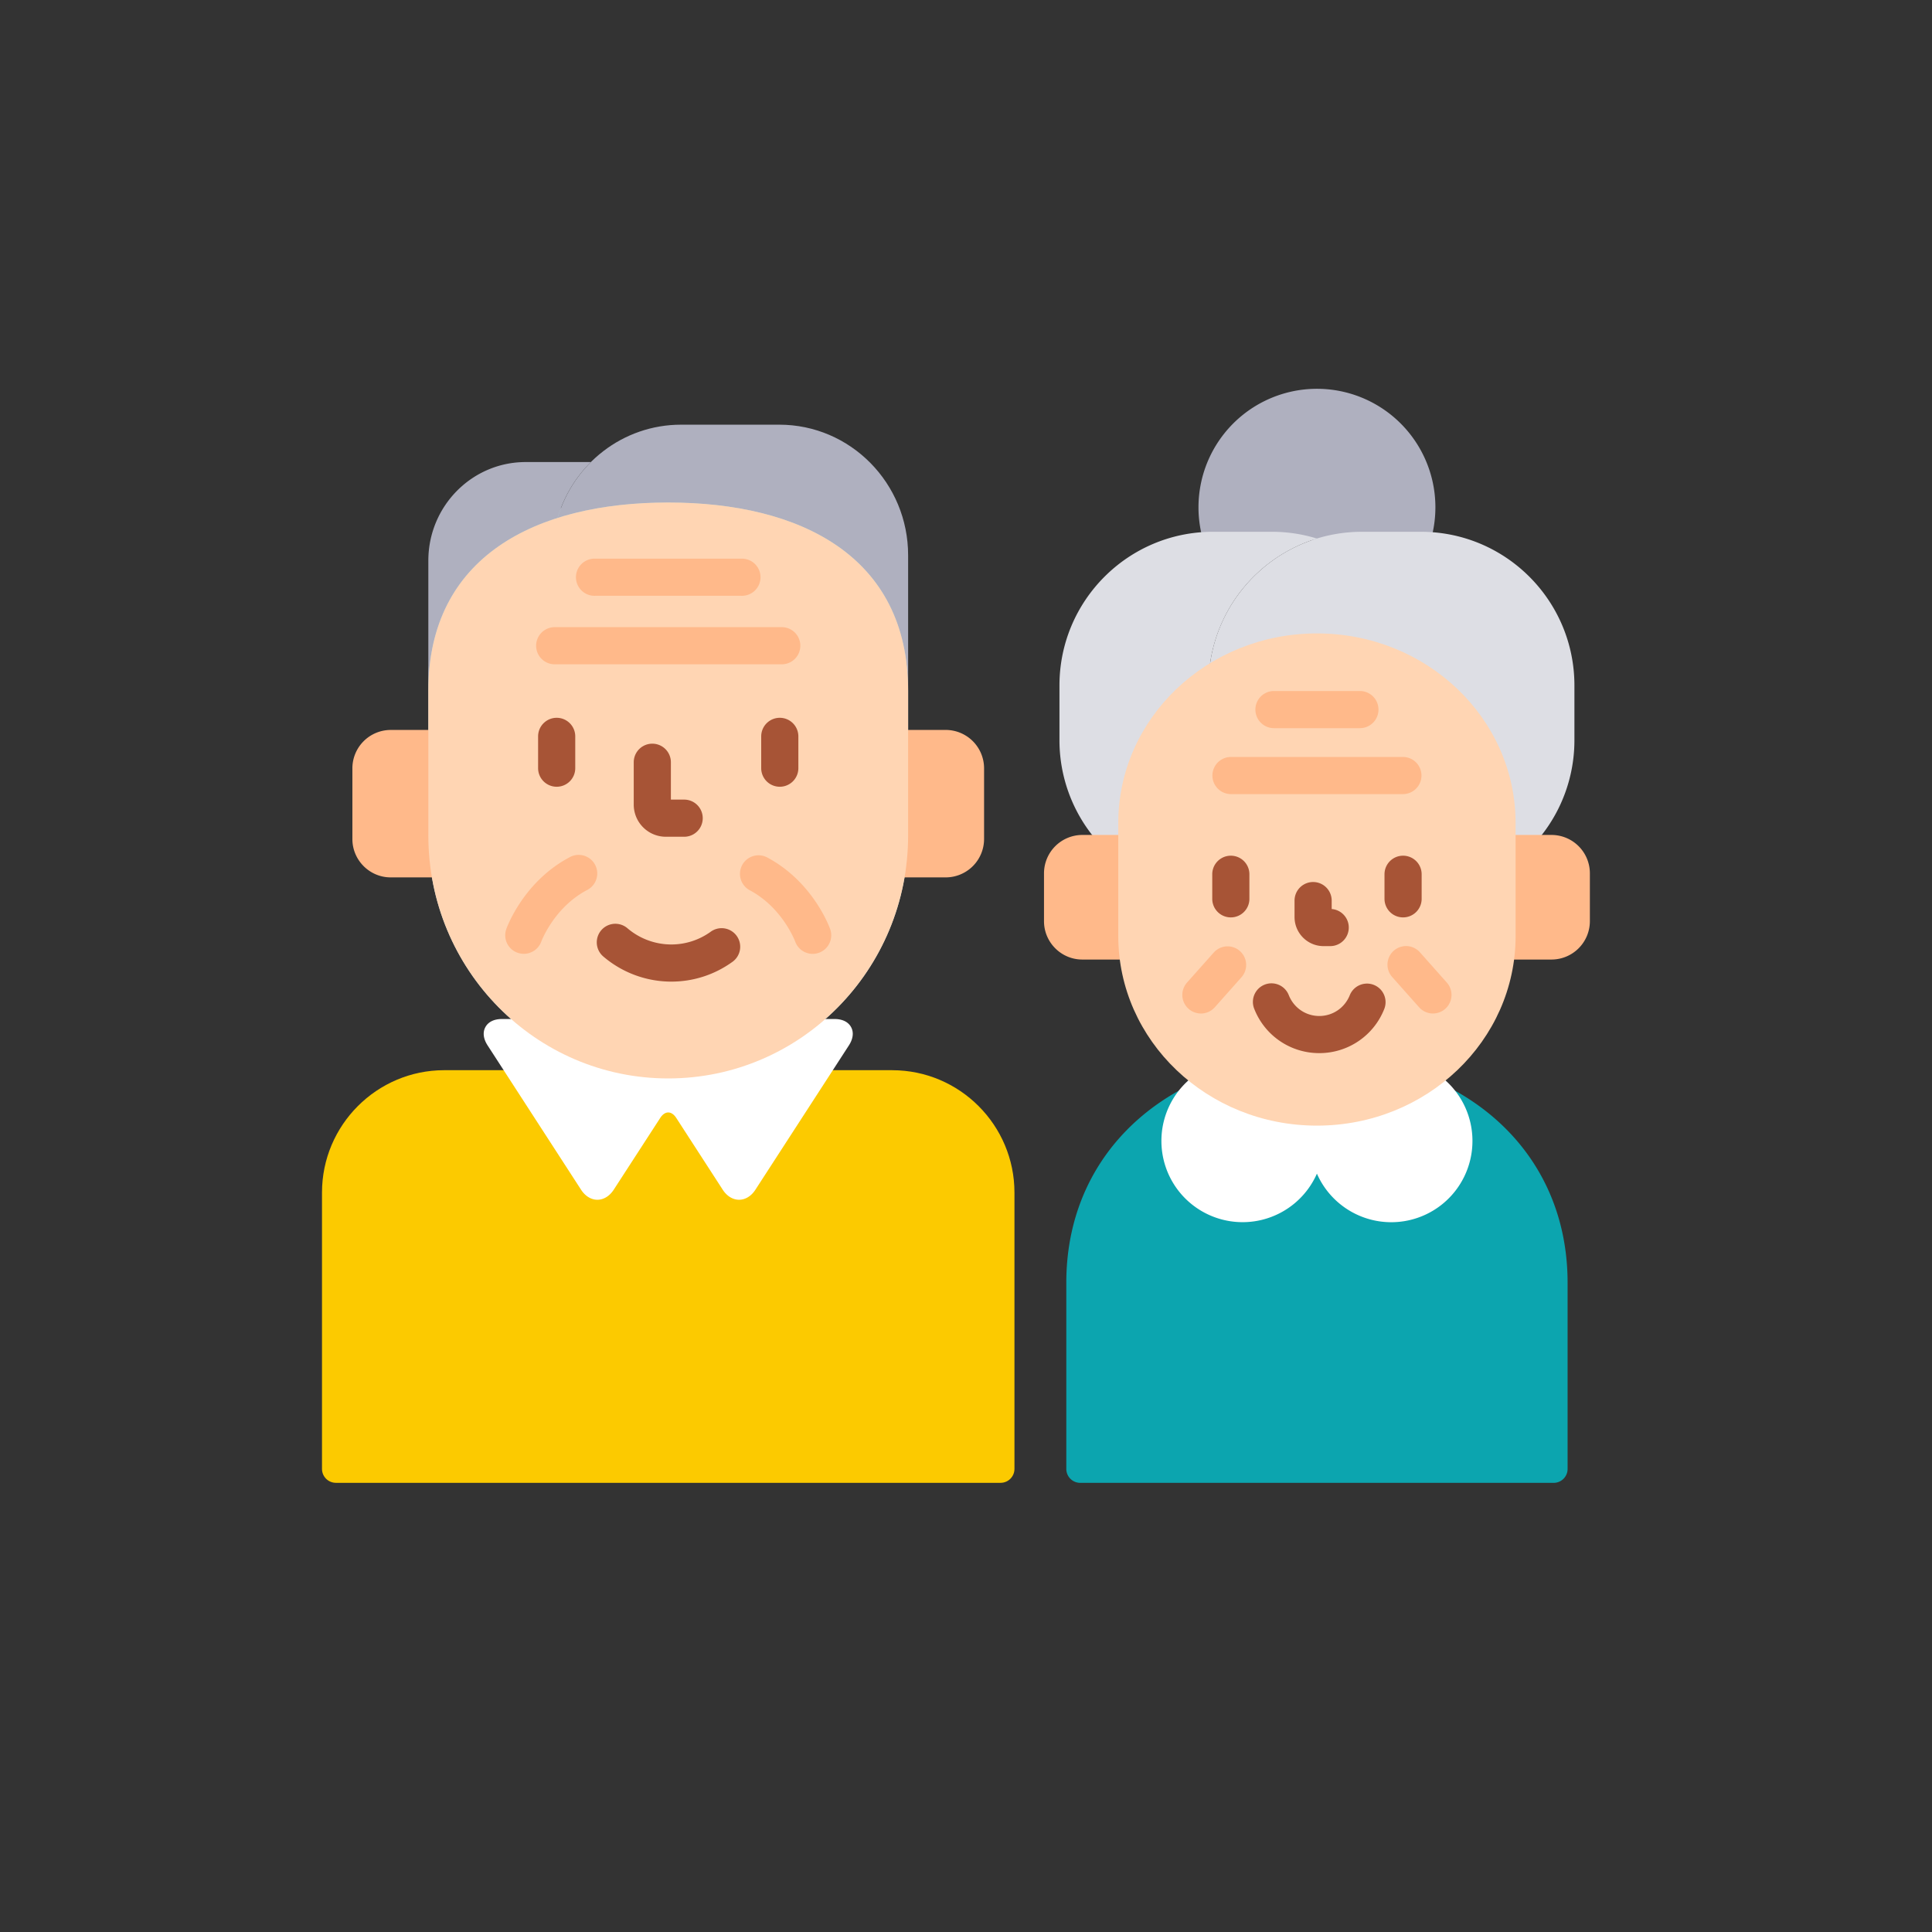 <svg width="96" height="96" fill="none" xmlns="http://www.w3.org/2000/svg"><rect width="100%" height="100%" fill="#333333" stroke="none"/><path d="M45.124 41.511c0 6.67-5.337 12.077-11.92 12.077s-11.92-5.407-11.92-12.077v-7.623c0-6.67 5.337-9.352 11.92-9.352 6.584 0 11.92 1.616 11.92 9.787v7.188Z" fill="#B9CCD3"/><path d="M71.496 53.786a9.995 9.995 0 0 1-6.058 2.023 9.994 9.994 0 0 1-6.058-2.023c-3.813 1.769-6.396 5.28-6.396 9.953v9.25c0 .383.31.693.691.693h23.526c.382 0 .692-.31.692-.692v-9.25c0-4.675-2.584-8.185-6.397-9.954Z" fill="#0CA5AF"/><path d="M44.332 53.177h-3.095l-3.805 5.873c-.181.28-.44.442-.708.442-.268 0-.526-.161-.708-.442l-2.31-3.567c-.138-.212-.316-.33-.502-.33s-.364.118-.501.33l-2.311 3.567c-.182.28-.44.442-.708.442-.268 0-.526-.161-.708-.442l-3.804-5.873h-3.096c-3.35 0-6.076 2.728-6.076 6.082v13.73c0 .383.31.692.692.692h33.025c.382 0 .691-.31.691-.692V59.26c0-3.354-2.725-6.082-6.076-6.082Z" fill="#FCCA00"/><path d="M71.73 53.603a9.984 9.984 0 0 1-6.293 2.206 9.984 9.984 0 0 1-6.292-2.206 4.032 4.032 0 0 0-1.435 3.088 4.034 4.034 0 0 0 7.727 1.627 4.034 4.034 0 0 0 7.728-1.627 4.031 4.031 0 0 0-1.435-3.088Z" fill="#fff"/><path d="M60.1 26.536h3.024a7.87 7.87 0 0 1 2.314.347 7.87 7.87 0 0 1 2.314-.347h3.025c.132 0 .263.003.393.01a5.888 5.888 0 0 0-5.732-7.227 5.889 5.889 0 0 0-5.732 7.227c.13-.007.261-.01.393-.01Z" fill="#AFB0BF"/><path d="M65.438 26.76a7.615 7.615 0 0 0-2.239-.336h-2.926c-4.213 0-7.629 3.419-7.629 7.636v2.72a7.627 7.627 0 0 0 3.046 6.104v-1.986c0-3.253 1.76-6.12 4.418-7.782a7.64 7.64 0 0 1 5.33-6.356Z" fill="#DDDEE4"/><path d="M70.603 26.424h-2.926c-3.894 0-7.104 2.92-7.569 6.691a10.026 10.026 0 0 1 5.33-1.518c5.375 0 9.748 4.172 9.748 9.3v1.987a7.627 7.627 0 0 0 3.046-6.104v-2.72c0-4.217-3.416-7.636-7.629-7.636Z" fill="#DDDEE4"/><path d="M77.099 41.488h-1.913v5.02c0 .396-.029.787-.08 1.171H77.1A1.908 1.908 0 0 0 79 45.776v-2.384a1.908 1.908 0 0 0-1.901-1.904ZM55.69 46.507v-5.019h-1.913a1.908 1.908 0 0 0-1.901 1.904v2.384c0 1.047.856 1.903 1.901 1.903h1.992a8.91 8.91 0 0 1-.08-1.172Z" fill="#FFB98A"/><path d="M75.31 46.507c0 5.205-4.42 9.425-9.872 9.425s-9.872-4.22-9.872-9.425v-5.61c0-5.204 4.42-9.423 9.872-9.423s9.871 4.219 9.871 9.424v5.61Z" fill="#FFD5B3"/><path d="M66.105 47.012h-.34c-.794 0-1.44-.648-1.44-1.445v-.817a.923.923 0 1 1 1.846 0v.419a.923.923 0 0 1-.066 1.843ZM61.159 45.585a.923.923 0 0 1-.923-.923v-1.22a.923.923 0 1 1 1.846 0v1.22c0 .51-.413.923-.923.923ZM69.718 45.585a.923.923 0 0 1-.923-.923v-1.22a.923.923 0 0 1 1.846 0v1.22c0 .51-.413.923-.923.923ZM65.555 52.329a3.461 3.461 0 0 1-3.228-2.19.923.923 0 1 1 1.714-.685c.25.625.844 1.03 1.514 1.03.669 0 1.263-.405 1.514-1.03a.922.922 0 1 1 1.713.685 3.463 3.463 0 0 1-3.227 2.19Z" fill="#A75436"/><path d="M67.573 36.182h-4.27a.923.923 0 1 1 0-1.846h4.27a.923.923 0 1 1 0 1.846ZM69.709 39.459h-8.542a.923.923 0 1 1 0-1.846h8.542a.923.923 0 1 1 0 1.846ZM59.672 50.36a.923.923 0 0 1-.69-1.536l1.331-1.496a.923.923 0 0 1 1.38 1.226l-1.331 1.497a.92.92 0 0 1-.69.31ZM71.204 50.36a.92.92 0 0 1-.69-.31l-1.33-1.495a.923.923 0 1 1 1.379-1.227l1.33 1.497a.923.923 0 0 1-.69 1.535Z" fill="#FFB98A"/><path d="M41.467 50.634h-.65a11.653 11.653 0 0 1-15.226 0h-.65c-.39 0-.681.143-.822.402-.142.26-.103.583.11.91l4.644 7.171c.205.316.5.498.811.498.31 0 .606-.182.811-.498l2.311-3.567c.114-.176.255-.273.398-.273.143 0 .285.097.399.273l2.31 3.568c.205.316.5.497.812.497.31 0 .606-.181.81-.498l4.645-7.17c.212-.328.251-.651.11-.91-.141-.26-.433-.403-.823-.403Z" fill="#fff"/><path d="M21.407 41.511v-5.24h-1.995a1.908 1.908 0 0 0-1.902 1.903v3.52c0 1.046.856 1.903 1.902 1.903h2.175a12.117 12.117 0 0 1-.18-2.086ZM46.996 36.27h-1.995v5.241c0 .712-.062 1.408-.18 2.086h2.175a1.908 1.908 0 0 0 1.902-1.903v-3.52a1.908 1.908 0 0 0-1.902-1.904Z" fill="#FFB98A"/><path d="M27.707 25.736a6.505 6.505 0 0 1 1.655-2.777h-3.241c-2.671 0-4.837 2.194-4.837 4.9v6.464c0-4.66 2.607-7.375 6.424-8.587Z" fill="#AFB0BF"/><path d="M38.721 21.102h-4.878c-2.9 0-5.348 1.955-6.136 4.634 1.645-.522 3.515-.766 5.497-.766 6.584 0 11.92 2.684 11.92 9.353V27.59c0-3.583-2.867-6.488-6.403-6.488Z" fill="#AFB0BF"/><path d="M45.124 41.511c0 6.67-5.337 12.076-11.92 12.076s-11.92-5.406-11.92-12.076v-7.188c0-6.67 5.337-9.353 11.92-9.353 6.584 0 11.92 2.683 11.92 9.353v7.188Z" fill="#FFD5B3"/><path d="M33.995 41.578h-.913a1.597 1.597 0 0 1-1.592-1.6v-2.102a.923.923 0 1 1 1.846 0v1.856h.66a.923.923 0 1 1 0 1.846ZM27.661 39.093a.923.923 0 0 1-.923-.923v-1.58a.923.923 0 1 1 1.846 0v1.58c0 .51-.413.923-.923.923ZM38.747 39.093a.923.923 0 0 1-.923-.923v-1.58a.923.923 0 0 1 1.846 0v1.58c0 .51-.413.923-.923.923Z" fill="#A75436"/><path d="M36.836 29.605h-7.264a.923.923 0 1 1 0-1.845h7.264a.923.923 0 1 1 0 1.845ZM38.845 33.009H27.563a.923.923 0 1 1 0-1.846h11.282a.923.923 0 1 1 0 1.846Z" fill="#FFB98A"/><path d="M33.355 48.776a5.207 5.207 0 0 1-3.378-1.249.923.923 0 0 1 1.199-1.404 3.36 3.36 0 0 0 2.179.807c.699 0 1.37-.215 1.942-.62a.923.923 0 1 1 1.07 1.503 5.17 5.17 0 0 1-3.012.963Z" fill="#A75436"/><path d="M26.027 47.394a.92.92 0 0 1-.87-1.227c.034-.096.852-2.354 3.142-3.568a.923.923 0 1 1 .865 1.63c-1.638.869-2.261 2.54-2.267 2.556a.927.927 0 0 1-.87.61ZM40.38 47.397a.923.923 0 0 1-.868-.612c-.014-.037-.64-1.693-2.267-2.555a.923.923 0 0 1 .864-1.631c2.29 1.214 3.108 3.472 3.142 3.568a.923.923 0 0 1-.87 1.23Z" fill="#FFB98A"/></svg>